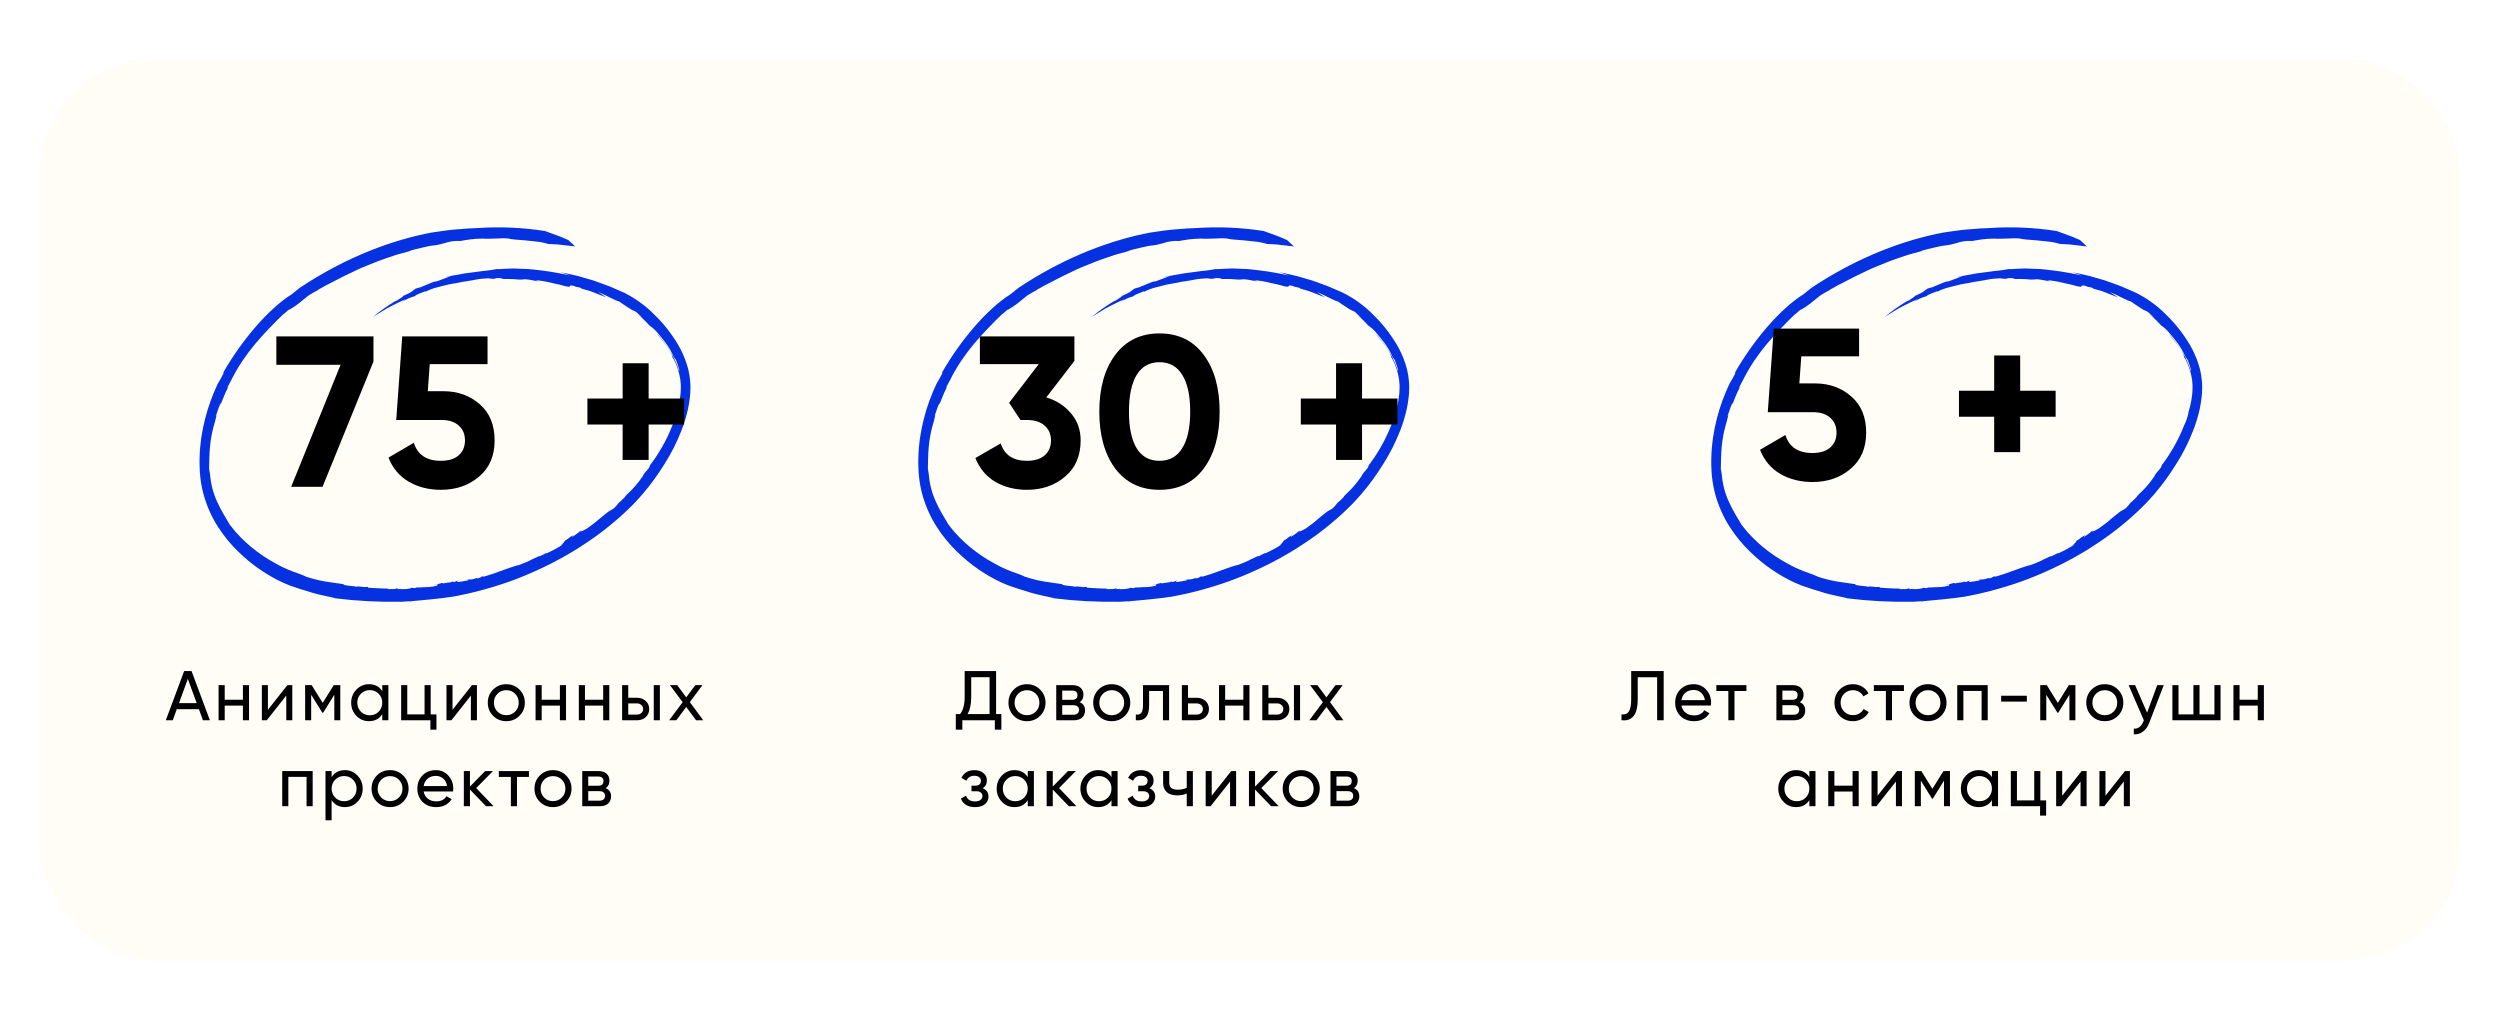 <?xml version="1.0" encoding="UTF-8"?> <svg xmlns="http://www.w3.org/2000/svg" width="640" height="261" viewBox="0 0 640 261" fill="none"> <g filter="url(#filter0_d)"> <rect x="10" y="15" width="620" height="231" rx="30" fill="#FFFDF6"></rect> </g> <path d="M53.734 184.388H51.952L50.926 181.562H45.256L44.23 184.388H42.448L47.146 171.788H49.036L53.734 184.388ZM48.082 173.786L45.832 179.996H50.35L48.082 173.786ZM62.187 179.132V175.388H63.752V184.388H62.187V180.626H57.525V184.388H55.959V175.388H57.525V179.132H62.187ZM68.584 181.706L73.57 175.388H74.83V184.388H73.282V178.07L68.296 184.388H67.036V175.388H68.584V181.706ZM85.44 175.388H87.114V184.388H85.584V177.854L82.722 182.462H82.524L79.662 177.854V184.388H78.114V175.388H79.788L82.614 179.942L85.44 175.388ZM97.857 176.936V175.388H99.423V184.388H97.857V182.84C97.089 184.028 95.955 184.622 94.455 184.622C93.183 184.622 92.109 184.166 91.233 183.254C90.345 182.33 89.901 181.208 89.901 179.888C89.901 178.58 90.345 177.464 91.233 176.54C92.121 175.616 93.195 175.154 94.455 175.154C95.955 175.154 97.089 175.748 97.857 176.936ZM94.653 183.11C95.565 183.11 96.327 182.804 96.939 182.192C97.551 181.556 97.857 180.788 97.857 179.888C97.857 178.976 97.551 178.214 96.939 177.602C96.327 176.978 95.565 176.666 94.653 176.666C93.753 176.666 92.997 176.978 92.385 177.602C91.773 178.214 91.467 178.976 91.467 179.888C91.467 180.788 91.773 181.556 92.385 182.192C92.997 182.804 93.753 183.11 94.653 183.11ZM110.255 175.388V182.894H111.731V186.8H110.183V184.388H102.695V175.388H104.261V182.894H108.689V175.388H110.255ZM115.848 181.706L120.834 175.388H122.094V184.388H120.546V178.07L115.56 184.388H114.3V175.388H115.848V181.706ZM132.974 183.254C132.062 184.166 130.94 184.622 129.608 184.622C128.276 184.622 127.154 184.166 126.242 183.254C125.33 182.342 124.874 181.22 124.874 179.888C124.874 178.556 125.33 177.434 126.242 176.522C127.154 175.61 128.276 175.154 129.608 175.154C130.94 175.154 132.062 175.61 132.974 176.522C133.898 177.446 134.36 178.568 134.36 179.888C134.36 181.208 133.898 182.33 132.974 183.254ZM129.608 183.092C130.508 183.092 131.264 182.786 131.876 182.174C132.488 181.562 132.794 180.8 132.794 179.888C132.794 178.976 132.488 178.214 131.876 177.602C131.264 176.99 130.508 176.684 129.608 176.684C128.72 176.684 127.97 176.99 127.358 177.602C126.746 178.214 126.44 178.976 126.44 179.888C126.44 180.8 126.746 181.562 127.358 182.174C127.97 182.786 128.72 183.092 129.608 183.092ZM143.334 179.132V175.388H144.9V184.388H143.334V180.626H138.672V184.388H137.106V175.388H138.672V179.132H143.334ZM154.412 179.132V175.388H155.978V184.388H154.412V180.626H149.75V184.388H148.184V175.388H149.75V179.132H154.412ZM160.828 178.628H163.06C163.96 178.628 164.704 178.898 165.292 179.438C165.892 179.966 166.192 180.656 166.192 181.508C166.192 182.36 165.892 183.056 165.292 183.596C164.692 184.124 163.948 184.388 163.06 184.388H159.262V175.388H160.828V178.628ZM167.362 184.388V175.388H168.928V184.388H167.362ZM160.828 182.93H163.06C163.516 182.93 163.894 182.798 164.194 182.534C164.494 182.27 164.644 181.928 164.644 181.508C164.644 181.088 164.488 180.746 164.176 180.482C163.876 180.206 163.504 180.068 163.06 180.068H160.828V182.93ZM176.594 179.744L180.032 184.388H178.196L175.676 180.986L173.138 184.388H171.302L174.758 179.762L171.5 175.388H173.354L175.676 178.52L177.998 175.388H179.834L176.594 179.744ZM72.25 197.388H80.044V206.388H78.478V198.882H73.816V206.388H72.25V197.388ZM88.296 197.154C89.556 197.154 90.63 197.616 91.518 198.54C92.406 199.464 92.85 200.58 92.85 201.888C92.85 203.208 92.406 204.33 91.518 205.254C90.642 206.166 89.568 206.622 88.296 206.622C86.808 206.622 85.674 206.028 84.894 204.84V209.988H83.328V197.388H84.894V198.936C85.674 197.748 86.808 197.154 88.296 197.154ZM88.098 205.11C88.998 205.11 89.754 204.804 90.366 204.192C90.978 203.556 91.284 202.788 91.284 201.888C91.284 200.976 90.978 200.214 90.366 199.602C89.754 198.978 88.998 198.666 88.098 198.666C87.186 198.666 86.424 198.978 85.812 199.602C85.2 200.214 84.894 200.976 84.894 201.888C84.894 202.788 85.2 203.556 85.812 204.192C86.424 204.804 87.186 205.11 88.098 205.11ZM103.214 205.254C102.302 206.166 101.18 206.622 99.848 206.622C98.516 206.622 97.394 206.166 96.482 205.254C95.57 204.342 95.114 203.22 95.114 201.888C95.114 200.556 95.57 199.434 96.482 198.522C97.394 197.61 98.516 197.154 99.848 197.154C101.18 197.154 102.302 197.61 103.214 198.522C104.138 199.446 104.6 200.568 104.6 201.888C104.6 203.208 104.138 204.33 103.214 205.254ZM99.848 205.092C100.748 205.092 101.504 204.786 102.116 204.174C102.728 203.562 103.034 202.8 103.034 201.888C103.034 200.976 102.728 200.214 102.116 199.602C101.504 198.99 100.748 198.684 99.848 198.684C98.96 198.684 98.21 198.99 97.598 199.602C96.986 200.214 96.68 200.976 96.68 201.888C96.68 202.8 96.986 203.562 97.598 204.174C98.21 204.786 98.96 205.092 99.848 205.092ZM115.986 202.608H108.444C108.6 203.4 108.966 204.024 109.542 204.48C110.118 204.924 110.838 205.146 111.702 205.146C112.89 205.146 113.754 204.708 114.294 203.832L115.626 204.588C114.738 205.944 113.418 206.622 111.666 206.622C110.25 206.622 109.086 206.178 108.174 205.29C107.286 204.378 106.842 203.244 106.842 201.888C106.842 200.52 107.28 199.392 108.156 198.504C109.032 197.604 110.166 197.154 111.558 197.154C112.878 197.154 113.952 197.622 114.78 198.558C115.62 199.47 116.04 200.586 116.04 201.906C116.04 202.134 116.022 202.368 115.986 202.608ZM111.558 198.63C110.73 198.63 110.034 198.864 109.47 199.332C108.918 199.8 108.576 200.436 108.444 201.24H114.456C114.324 200.412 113.994 199.77 113.466 199.314C112.938 198.858 112.302 198.63 111.558 198.63ZM121.909 201.744L126.355 206.388H124.411L120.307 202.122V206.388H118.741V197.388H120.307V201.366L124.195 197.388H126.211L121.909 201.744ZM127.703 197.388H135.407V198.9H132.347V206.388H130.781V198.9H127.703V197.388ZM144.924 205.254C144.012 206.166 142.89 206.622 141.558 206.622C140.226 206.622 139.104 206.166 138.192 205.254C137.28 204.342 136.824 203.22 136.824 201.888C136.824 200.556 137.28 199.434 138.192 198.522C139.104 197.61 140.226 197.154 141.558 197.154C142.89 197.154 144.012 197.61 144.924 198.522C145.848 199.446 146.31 200.568 146.31 201.888C146.31 203.208 145.848 204.33 144.924 205.254ZM141.558 205.092C142.458 205.092 143.214 204.786 143.826 204.174C144.438 203.562 144.744 202.8 144.744 201.888C144.744 200.976 144.438 200.214 143.826 199.602C143.214 198.99 142.458 198.684 141.558 198.684C140.67 198.684 139.92 198.99 139.308 199.602C138.696 200.214 138.39 200.976 138.39 201.888C138.39 202.8 138.696 203.562 139.308 204.174C139.92 204.786 140.67 205.092 141.558 205.092ZM155.05 201.762C155.974 202.146 156.436 202.842 156.436 203.85C156.436 204.618 156.184 205.236 155.68 205.704C155.176 206.16 154.468 206.388 153.556 206.388H149.056V197.388H153.196C154.084 197.388 154.774 197.61 155.266 198.054C155.77 198.498 156.022 199.092 156.022 199.836C156.022 200.7 155.698 201.342 155.05 201.762ZM153.124 198.792H150.586V201.15H153.124C154.036 201.15 154.492 200.748 154.492 199.944C154.492 199.176 154.036 198.792 153.124 198.792ZM150.586 204.966H153.466C153.922 204.966 154.27 204.858 154.51 204.642C154.762 204.426 154.888 204.12 154.888 203.724C154.888 203.352 154.762 203.064 154.51 202.86C154.27 202.644 153.922 202.536 153.466 202.536H150.586V204.966Z" fill="black"></path> <path d="M175.782 93.121C175.202 91.371 174.467 89.734 173.592 88.247C171.869 85.37 169.872 82.826 167.648 80.675C166.428 79.416 165.128 78.301 163.761 77.343C162.594 76.497 161.384 75.754 160.139 75.119L159.623 74.865L159.116 74.643L158.087 74.197L156.011 73.297C154.604 72.757 153.168 72.255 151.816 71.777L148.016 70.672C145.71 70.144 144.016 69.764 143.533 69.712C144.353 69.958 145.162 70.267 145.972 70.538C141.997 69.626 139.034 69.266 136.219 68.958C135.522 68.856 134.83 68.852 134.11 68.835L131.961 68.746L131.41 68.728L130.847 68.745L129.686 68.795C128.896 68.831 128.07 68.868 127.197 68.922L127.586 68.858C127.079 68.828 126.676 69.035 125.003 69.23C124.584 69.299 124.084 69.339 123.484 69.395C122.884 69.451 122.181 69.585 121.358 69.683L120.002 69.859C119.524 69.937 119.01 69.96 118.465 70.083L114.732 70.757L114.731 70.724C114.35 70.88 113.963 70.999 113.573 71.079C114.221 70.93 114.867 70.758 115.518 70.679C114.94 70.835 114.406 71.059 113.814 71.293C113.222 71.526 112.602 71.764 111.838 72.017C111.495 72.096 111.387 72.091 111.351 72.045C110.722 72.228 110.105 72.527 109.486 72.774L107.629 73.549C107.239 73.655 106.844 73.725 106.459 73.872C105.355 74.523 105.943 74.605 102.908 75.898C103.504 75.748 103.135 75.936 102.683 76.231C102.232 76.526 101.689 76.864 101.884 76.804C101.731 76.862 101.381 77.018 101.102 77.139C99.162 78.308 97.273 79.648 95.448 81.15L99.06 78.935C100.031 78.405 101.076 77.909 101.984 77.454C102.438 77.234 102.858 77.02 103.229 76.86L104.159 76.515C102.913 77.081 102.763 77.214 102.97 77.124C103.177 77.033 103.769 76.795 104.021 76.707L104.171 76.564C105.665 75.891 105.696 76.042 106.443 75.722C106.443 75.722 106.416 75.726 106.391 75.702L106.3 75.769C106.225 75.781 106.264 75.737 106.338 75.682C106.313 75.658 106.376 75.601 106.78 75.412L106.706 75.462C107.082 75.267 107.464 75.101 107.851 74.964L108.872 74.566L108.905 74.688C109.445 74.399 109.997 74.161 110.557 73.975C110.982 73.813 111.412 73.682 111.844 73.58L113.282 73.208L114.734 72.847C115.206 72.723 115.668 72.694 116.107 72.589C116.949 72.451 117.643 72.337 118.019 72.233C118.395 72.129 118.809 72.103 119.232 72.034C119.655 71.964 120.094 71.892 120.548 71.818C121.452 71.669 122.4 71.438 123.359 71.356C126.41 71.109 124.887 71.406 126.415 71.376C128.32 71.275 126.029 71.256 126.794 71.173C127.558 71.16 128.315 71.242 129.078 71.268C127.748 71.317 128.466 71.368 128.707 71.427C129.201 71.416 129.745 71.426 130.34 71.427L131.209 71.439L132.052 71.498C132.823 71.601 133.604 71.597 134.384 71.487L135.256 71.569C135.51 71.602 135.729 71.646 135.925 71.68L136.824 71.852C137.292 71.944 137.571 72.006 138.134 72.069C137.757 72.001 137.383 71.906 137.015 71.783C138.063 72.01 137.521 71.808 137.093 71.733C137.498 71.746 138.222 71.838 139.082 71.965C139.941 72.092 140.925 72.362 141.875 72.568L143.251 72.869L144.423 73.184C144.832 73.326 145.256 73.398 145.684 73.4L145.686 73.451C146.093 73.323 145.535 72.978 146.666 73.121L147.369 73.391L148.489 73.63C149.194 73.927 148.845 73.867 148.847 73.895C149.298 74.004 149.794 74.139 150.313 74.293C150.832 74.448 151.384 74.588 151.931 74.841L155.234 76.14C154.522 75.656 153.811 75.199 153.099 74.729C154.901 75.453 158.023 77.21 158.432 77.142C158.787 77.352 159.101 77.587 159.425 77.82C161.087 78.91 161.654 79.306 162.016 79.444C162.413 79.559 162.786 79.773 163.118 80.075C163.639 80.535 164.141 81.026 164.639 81.517C164.116 81.086 163.586 80.666 163.047 80.27C163.835 80.916 164.364 81.403 164.843 81.855C165.323 82.307 165.761 82.776 166.324 83.407C166.274 83.36 166.23 83.304 166.192 83.24L166.404 83.436C167.143 83.937 167.825 84.572 168.432 85.325C169.12 86.152 169.738 86.85 170.402 87.76C171.218 88.864 171.931 90.103 172.526 91.452C172.708 91.671 172.891 91.904 173.053 92.136C173.397 92.992 173.692 93.886 173.933 94.811L173.812 94.883C173.58 94.103 173.306 93.352 172.991 92.635C172.6 91.752 172.166 90.908 171.691 90.109C170.705 88.49 169.611 87.002 168.421 85.661L168.346 85.673C168.964 86.38 169.609 87.162 170.17 87.916C170.674 88.566 171.148 89.258 171.589 89.99C171.782 90.355 171.955 90.739 172.108 91.14C172.199 91.412 172.219 91.554 172.076 91.366C172.245 91.616 172.419 91.865 172.575 92.13C173.144 93.292 173.598 94.558 173.923 95.898C174.14 96.796 174.265 97.738 174.297 98.698C174.309 99.159 174.298 99.622 174.265 100.085C174.248 100.332 174.25 100.557 174.217 100.844C174.185 101.132 174.143 101.383 174.104 101.676C174.07 101.983 174.024 102.289 173.966 102.591C173.896 102.916 173.824 103.257 173.749 103.614C173.708 103.794 173.671 103.983 173.627 104.174L173.462 104.76C173.343 105.16 173.234 105.592 173.093 106.042C173.178 105.845 173.246 105.637 173.327 105.435C172.967 106.904 172.474 108.357 172.225 108.68C171.411 110.782 170.452 112.783 169.362 114.652C169.111 115.107 168.841 115.527 168.585 115.936C168.329 116.344 168.086 116.746 167.832 117.112C167.323 117.834 166.873 118.51 166.436 119.042L166.193 119.688C165.678 120.454 164.693 121.297 164.579 121.865L163.43 123.431C162.737 124.324 161.999 125.151 161.223 125.903L160.995 126.09L161.012 126.088C159.076 127.928 161.115 126.221 158.871 128.319C158.087 128.851 158.17 129.261 157.048 130.225C156.64 130.471 156.22 130.694 155.808 130.931C155.281 131.319 154.88 131.657 154.508 131.953C154.137 132.249 153.81 132.537 153.455 132.826C153.101 133.114 152.721 133.477 152.229 133.854C151.736 134.231 151.146 134.68 150.377 135.23C148.844 136.144 148.052 136.387 148.978 135.53C147.694 136.68 148.418 136.124 146.633 137.367C146.32 137.418 146.509 137.293 146.889 136.953C145.226 137.823 145.92 137.686 144.675 138.379C144.378 138.853 144.025 139.256 143.632 139.57L144.132 139.356L143.121 139.992C142.783 140.198 142.425 140.393 142.063 140.588C141.317 141.009 140.559 141.378 139.791 141.694L139.831 141.566L138.175 142.42L138.043 142.343L135.668 143.447L136.009 143.335C135.457 143.623 133.601 144.398 132.526 144.767L132.554 144.678C129.505 145.582 127.056 146.727 123.476 147.742L123.931 147.465C122.696 147.635 123.62 147.789 122.158 148.095L122.068 147.926C120.813 148.513 120.408 148.265 119.521 148.387L119.952 148.537L118.281 148.863C116.443 149.165 117.139 148.773 117.398 148.59L116.16 149.028L115.904 148.858C115.005 149.288 114.989 148.976 113.397 149.378C113.259 149.316 113.663 149.203 113.118 149.255C112.243 149.506 111.362 149.698 110.486 149.922L112.077 149.581L111.89 149.926C110.232 150.386 109.636 150.193 108.45 150.388L109.266 150.211C108.22 150.379 107.172 150.431 106.131 150.364C106.478 150.401 106.986 150.459 106.201 150.55C105.625 150.602 105.889 150.456 105.346 150.456C105.213 150.675 103.818 150.899 102.559 150.815C102.557 150.787 102.605 150.755 102.687 150.732C102.342 150.802 101.995 150.824 101.651 150.799L101.987 150.551L100.905 150.809C100.189 150.743 99.134 150.912 99.238 150.749L99.647 150.682C98.74 150.671 97.836 150.66 96.934 150.606C96.033 150.552 95.129 150.531 94.229 150.439L94.169 150.242C93.614 150.319 93.058 150.308 92.513 150.208C91.871 150.14 91.317 150.057 91.387 150.234C90.889 150.085 89.886 150.01 89.09 149.92C88.294 149.83 87.696 149.679 88.037 149.562C84.501 148.987 82.547 149.002 78.39 147.641C78.037 147.468 77.515 147.235 76.893 147.003C76.271 146.772 75.531 146.536 74.813 146.25C73.355 145.694 71.928 145.02 70.538 144.231C68.391 143.08 66.326 141.691 64.361 140.077C63.437 139.322 62.547 138.495 61.634 137.578C60.657 136.597 59.731 135.526 58.863 134.373C58.37 133.514 57.793 132.622 57.232 131.624C56.627 130.598 56.071 129.519 55.567 128.393C54.575 126.261 53.956 123.826 53.752 121.262C53.68 120.86 53.597 120.46 53.532 120.048C53.573 118.472 53.563 116.505 53.757 114.373C53.962 112.157 54.398 109.972 55.052 107.887C55.154 107.354 55.262 106.96 55.347 106.66C55.431 106.359 55.478 106.168 55.511 106.045C55.45 106.234 55.337 106.511 55.235 106.561C55.611 105.371 56.445 102.988 56.529 103.252L56.431 103.554C56.433 103.62 56.539 103.429 56.674 103.096C56.809 102.764 56.986 102.27 57.203 101.75C57.578 100.765 58.02 99.827 58.524 98.949C58.362 99.126 58.211 99.311 58.056 99.496C58.39 98.802 58.764 98.139 59.122 97.441C59.029 97.63 58.951 97.822 58.862 98.015C59.824 95.995 60.913 94.087 62.114 92.312C63.117 90.826 64.179 89.415 65.292 88.083C66.37 86.798 67.471 85.583 68.68 84.304C69.889 83.025 71.206 81.676 72.76 80.213C72.382 80.684 72.684 80.385 73.097 79.994C73.51 79.602 74.061 79.14 74.152 79.233C74.591 78.987 74.985 78.734 75.382 78.467C75.779 78.2 76.165 77.92 76.531 77.635C77.263 77.045 77.945 76.463 78.639 75.94C78.639 75.94 78.638 75.903 78.721 75.828C78.926 75.691 79.131 75.549 79.341 75.426L79.972 75.054L81.232 74.316C79.823 75.539 82.963 72.961 81.664 74.067L82.925 73.357L83.57 72.988L84.248 72.651L86.994 71.232C87.924 70.713 88.9 70.304 89.879 69.819L91.361 69.106C91.857 68.879 92.355 68.628 92.866 68.436C94.908 67.631 96.946 66.723 99.028 66.057L100.577 65.53L101.348 65.267L102.12 65.046L105.175 64.211L104.812 64.219C105.837 63.915 106.978 63.652 108.061 63.399C109.144 63.146 110.171 62.902 110.954 62.84C112.52 62.719 114.349 62.033 114.956 61.915C116.447 61.581 117.828 61.664 117.664 61.728C118.517 61.589 119.353 61.409 120.273 61.3C121.247 61.178 122.315 61.078 123.585 61.076C124.064 61.13 124.548 61.143 125.032 61.115C125.724 61.11 126.564 61.08 127.379 61.05C128.194 61.019 128.991 60.964 129.581 61.012C130.171 61.061 130.557 61.101 130.571 61.188L130.602 61.183C132.207 61.418 133.785 61.431 135.378 61.635C136.177 61.715 136.983 61.794 137.811 61.893C138.224 61.933 138.633 62.026 139.049 62.117C139.464 62.209 139.884 62.309 140.307 62.418C140.245 62.433 140.183 62.443 140.121 62.449L141.903 62.532L142.798 62.578L143.684 62.681L147.251 63.092L145.48 61.447L144 60.816C143.504 60.606 143.01 60.391 142.505 60.23L139.501 59.139C133.893 58.257 128.213 57.999 122.516 58.366L120.79 58.453L119.939 58.475L119.088 58.549L115.671 58.823C114.537 58.929 113.4 59.13 112.265 59.279L110.545 59.528C109.978 59.621 109.409 59.748 108.829 59.862C97.786 62.232 86.968 66.889 76.755 73.67L74.65 75.364C73.846 75.853 73.061 76.402 72.297 77.01C71.509 77.609 70.718 78.298 69.935 79.019C68.323 80.499 66.773 82.108 65.294 83.835C62.324 87.285 59.607 91.128 57.188 95.301L57.221 95.592C56.758 96.516 56.26 97.408 55.731 98.266C55.07 99.675 54.465 101.128 53.918 102.619C53.37 104.126 52.894 105.675 52.493 107.255C52.086 108.848 51.761 110.472 51.521 112.113C51.424 112.938 51.306 113.76 51.24 114.584C51.175 115.408 51.102 116.242 51.102 117.069L51.078 118.294C51.074 118.708 51.112 119.116 51.105 119.53C51.099 119.945 51.14 120.347 51.157 120.767L51.262 122.018C51.44 123.668 51.747 125.276 52.176 126.816C53.047 129.807 54.286 132.547 55.841 134.926C56.586 136.094 57.386 137.194 58.235 138.221C59.074 139.245 59.946 140.199 60.85 141.081C61.754 141.963 62.674 142.794 63.608 143.574C64.548 144.359 65.501 145.08 66.467 145.736C68.382 147.063 70.371 148.201 72.419 149.143C72.927 149.372 73.438 149.589 73.951 149.793L74.725 150.08L75.486 150.331C76.496 150.663 77.494 151.016 78.498 151.288C78.878 151.428 79.459 151.6 80.136 151.808C80.812 152.017 81.59 152.171 82.356 152.355C83.121 152.54 83.882 152.688 84.524 152.831C85.167 152.975 85.695 153.109 85.996 153.186C91.423 153.856 96.891 154.141 102.376 154.04L102.173 154.073C103.019 154.033 103.862 154.002 104.71 153.924C104.814 153.935 104.829 153.961 104.747 153.984C105.461 153.867 106.28 153.826 107.158 153.734C108.036 153.641 108.981 153.561 109.939 153.474L112.843 153.162L115.616 152.782L115.414 152.839C120.442 151.957 125.444 150.637 130.388 148.886C131.604 148.419 132.825 148.016 134.028 147.49L135.833 146.723L137.626 145.922L138.522 145.516L139.411 145.084L141.184 144.214L142.944 143.277L143.824 142.813L144.695 142.313C147.025 141.014 149.308 139.526 151.571 137.97C153.834 136.414 156.037 134.648 158.207 132.779L159.83 131.309C160.371 130.835 160.884 130.29 161.413 129.785L162.204 129.012L162.983 128.189C163.506 127.633 164.005 127.081 164.506 126.487C166.521 124.14 168.393 121.571 170.1 118.807C171.817 116.131 173.298 113.196 174.508 110.067C175.157 108.388 175.689 106.637 176.098 104.84C176.306 103.898 176.465 102.943 176.576 101.979L176.66 101.242L176.699 100.874L176.715 100.5C176.728 99.995 176.745 99.494 176.762 98.989C176.727 96.939 176.394 94.945 175.782 93.121Z" fill="#0531E0"></path> <path d="M70.746 86.123H95.606V92.558L82.571 124.623H74.541L87.191 93.383H70.746V86.123ZM113.479 100.148C117.182 100.148 120.299 101.267 122.829 103.503C125.359 105.703 126.624 108.783 126.624 112.743C126.624 116.703 125.286 119.802 122.609 122.038C119.969 124.275 116.724 125.393 112.874 125.393C109.757 125.393 107.007 124.697 104.624 123.303C102.241 121.91 100.517 119.857 99.454 117.143L105.944 113.348C106.897 116.428 109.207 117.968 112.874 117.968C114.817 117.968 116.321 117.51 117.384 116.593C118.484 115.64 119.034 114.357 119.034 112.743C119.034 111.167 118.502 109.902 117.439 108.948C116.376 107.995 114.927 107.518 113.094 107.518H101.434L102.974 86.123H124.809V93.218H110.014L109.519 100.148H113.479ZM175.126 102.018V108.673H166.051V117.748H159.396V108.673H150.376V102.018H159.396V92.998H166.051V102.018H175.126Z" fill="black"></path> <path d="M255.001 171.79V182.806H256.351V186.802H254.677V184.39H246.361V186.802H244.687V182.806H245.785C246.565 181.822 246.955 180.346 246.955 178.378V171.79H255.001ZM247.675 182.806H253.327V173.356H248.629V178.414C248.629 180.31 248.311 181.774 247.675 182.806ZM266.265 183.256C265.353 184.168 264.231 184.624 262.899 184.624C261.567 184.624 260.445 184.168 259.533 183.256C258.621 182.344 258.165 181.222 258.165 179.89C258.165 178.558 258.621 177.436 259.533 176.524C260.445 175.612 261.567 175.156 262.899 175.156C264.231 175.156 265.353 175.612 266.265 176.524C267.189 177.448 267.651 178.57 267.651 179.89C267.651 181.21 267.189 182.332 266.265 183.256ZM262.899 183.094C263.799 183.094 264.555 182.788 265.167 182.176C265.779 181.564 266.085 180.802 266.085 179.89C266.085 178.978 265.779 178.216 265.167 177.604C264.555 176.992 263.799 176.686 262.899 176.686C262.011 176.686 261.261 176.992 260.649 177.604C260.037 178.216 259.731 178.978 259.731 179.89C259.731 180.802 260.037 181.564 260.649 182.176C261.261 182.788 262.011 183.094 262.899 183.094ZM276.391 179.764C277.315 180.148 277.777 180.844 277.777 181.852C277.777 182.62 277.525 183.238 277.021 183.706C276.517 184.162 275.809 184.39 274.897 184.39H270.397V175.39H274.537C275.425 175.39 276.115 175.612 276.607 176.056C277.111 176.5 277.363 177.094 277.363 177.838C277.363 178.702 277.039 179.344 276.391 179.764ZM274.465 176.794H271.927V179.152H274.465C275.377 179.152 275.833 178.75 275.833 177.946C275.833 177.178 275.377 176.794 274.465 176.794ZM271.927 182.968H274.807C275.263 182.968 275.611 182.86 275.851 182.644C276.103 182.428 276.229 182.122 276.229 181.726C276.229 181.354 276.103 181.066 275.851 180.862C275.611 180.646 275.263 180.538 274.807 180.538H271.927V182.968ZM287.963 183.256C287.051 184.168 285.929 184.624 284.597 184.624C283.265 184.624 282.143 184.168 281.231 183.256C280.319 182.344 279.863 181.222 279.863 179.89C279.863 178.558 280.319 177.436 281.231 176.524C282.143 175.612 283.265 175.156 284.597 175.156C285.929 175.156 287.051 175.612 287.963 176.524C288.887 177.448 289.349 178.57 289.349 179.89C289.349 181.21 288.887 182.332 287.963 183.256ZM284.597 183.094C285.497 183.094 286.253 182.788 286.865 182.176C287.477 181.564 287.783 180.802 287.783 179.89C287.783 178.978 287.477 178.216 286.865 177.604C286.253 176.992 285.497 176.686 284.597 176.686C283.709 176.686 282.959 176.992 282.347 177.604C281.735 178.216 281.429 178.978 281.429 179.89C281.429 180.802 281.735 181.564 282.347 182.176C282.959 182.788 283.709 183.094 284.597 183.094ZM292.607 175.39H299.285V184.39H297.719V176.902H294.173V180.574C294.173 182.014 293.885 183.04 293.309 183.652C292.733 184.252 291.887 184.498 290.771 184.39V182.914C291.395 182.998 291.857 182.86 292.157 182.5C292.457 182.128 292.607 181.474 292.607 180.538V175.39ZM304.124 178.63H306.356C307.256 178.63 308 178.9 308.588 179.44C309.188 179.968 309.488 180.658 309.488 181.51C309.488 182.362 309.188 183.058 308.588 183.598C307.988 184.126 307.244 184.39 306.356 184.39H302.558V175.39H304.124V178.63ZM304.124 182.932H306.356C306.812 182.932 307.19 182.8 307.49 182.536C307.79 182.272 307.94 181.93 307.94 181.51C307.94 181.09 307.784 180.748 307.472 180.484C307.172 180.208 306.8 180.07 306.356 180.07H304.124V182.932ZM318.299 179.134V175.39H319.865V184.39H318.299V180.628H313.637V184.39H312.071V175.39H313.637V179.134H318.299ZM324.715 178.63H326.947C327.847 178.63 328.591 178.9 329.179 179.44C329.779 179.968 330.079 180.658 330.079 181.51C330.079 182.362 329.779 183.058 329.179 183.598C328.579 184.126 327.835 184.39 326.947 184.39H323.149V175.39H324.715V178.63ZM331.249 184.39V175.39H332.815V184.39H331.249ZM324.715 182.932H326.947C327.403 182.932 327.781 182.8 328.081 182.536C328.381 182.272 328.531 181.93 328.531 181.51C328.531 181.09 328.375 180.748 328.063 180.484C327.763 180.208 327.391 180.07 326.947 180.07H324.715V182.932ZM340.482 179.746L343.92 184.39H342.084L339.564 180.988L337.026 184.39H335.19L338.646 179.764L335.388 175.39H337.242L339.564 178.522L341.886 175.39H343.722L340.482 179.746ZM251.563 201.782C252.559 202.202 253.057 202.916 253.057 203.924C253.057 204.704 252.751 205.352 252.139 205.868C251.527 206.372 250.681 206.624 249.601 206.624C247.801 206.624 246.595 205.904 245.983 204.464L247.297 203.69C247.633 204.674 248.407 205.166 249.619 205.166C250.207 205.166 250.669 205.04 251.005 204.788C251.341 204.536 251.509 204.2 251.509 203.78C251.509 203.42 251.371 203.126 251.095 202.898C250.831 202.67 250.471 202.556 250.015 202.556H248.701V201.134H249.673C250.129 201.134 250.483 201.026 250.735 200.81C250.987 200.582 251.113 200.276 251.113 199.892C251.113 199.496 250.963 199.184 250.663 198.956C250.363 198.716 249.961 198.596 249.457 198.596C248.449 198.596 247.765 199.022 247.405 199.874L246.127 199.136C246.763 197.816 247.873 197.156 249.457 197.156C250.417 197.156 251.185 197.408 251.761 197.912C252.349 198.404 252.643 199.022 252.643 199.766C252.643 200.678 252.283 201.35 251.563 201.782ZM263.106 198.938V197.39H264.672V206.39H263.106V204.842C262.338 206.03 261.204 206.624 259.704 206.624C258.432 206.624 257.358 206.168 256.482 205.256C255.594 204.332 255.15 203.21 255.15 201.89C255.15 200.582 255.594 199.466 256.482 198.542C257.37 197.618 258.444 197.156 259.704 197.156C261.204 197.156 262.338 197.75 263.106 198.938ZM259.902 205.112C260.814 205.112 261.576 204.806 262.188 204.194C262.8 203.558 263.106 202.79 263.106 201.89C263.106 200.978 262.8 200.216 262.188 199.604C261.576 198.98 260.814 198.668 259.902 198.668C259.002 198.668 258.246 198.98 257.634 199.604C257.022 200.216 256.716 200.978 256.716 201.89C256.716 202.79 257.022 203.558 257.634 204.194C258.246 204.806 259.002 205.112 259.902 205.112ZM271.113 201.746L275.559 206.39H273.615L269.511 202.124V206.39H267.945V197.39H269.511V201.368L273.399 197.39H275.415L271.113 201.746ZM284.541 198.938V197.39H286.107V206.39H284.541V204.842C283.773 206.03 282.639 206.624 281.139 206.624C279.867 206.624 278.793 206.168 277.917 205.256C277.029 204.332 276.585 203.21 276.585 201.89C276.585 200.582 277.029 199.466 277.917 198.542C278.805 197.618 279.879 197.156 281.139 197.156C282.639 197.156 283.773 197.75 284.541 198.938ZM281.337 205.112C282.249 205.112 283.011 204.806 283.623 204.194C284.235 203.558 284.541 202.79 284.541 201.89C284.541 200.978 284.235 200.216 283.623 199.604C283.011 198.98 282.249 198.668 281.337 198.668C280.437 198.668 279.681 198.98 279.069 199.604C278.457 200.216 278.151 200.978 278.151 201.89C278.151 202.79 278.457 203.558 279.069 204.194C279.681 204.806 280.437 205.112 281.337 205.112ZM294.24 201.782C295.236 202.202 295.734 202.916 295.734 203.924C295.734 204.704 295.428 205.352 294.816 205.868C294.204 206.372 293.358 206.624 292.278 206.624C290.478 206.624 289.272 205.904 288.66 204.464L289.974 203.69C290.31 204.674 291.084 205.166 292.296 205.166C292.884 205.166 293.346 205.04 293.682 204.788C294.018 204.536 294.186 204.2 294.186 203.78C294.186 203.42 294.048 203.126 293.772 202.898C293.508 202.67 293.148 202.556 292.692 202.556H291.378V201.134H292.35C292.806 201.134 293.16 201.026 293.412 200.81C293.664 200.582 293.79 200.276 293.79 199.892C293.79 199.496 293.64 199.184 293.34 198.956C293.04 198.716 292.638 198.596 292.134 198.596C291.126 198.596 290.442 199.022 290.082 199.874L288.804 199.136C289.44 197.816 290.55 197.156 292.134 197.156C293.094 197.156 293.862 197.408 294.438 197.912C295.026 198.404 295.32 199.022 295.32 199.766C295.32 200.678 294.96 201.35 294.24 201.782ZM303.807 201.692V197.39H305.373V206.39H303.807V203.15C303.075 203.462 302.265 203.618 301.377 203.618C300.213 203.618 299.319 203.342 298.695 202.79C298.071 202.238 297.759 201.434 297.759 200.378V197.39H299.325V200.288C299.325 200.948 299.499 201.428 299.847 201.728C300.207 202.016 300.753 202.16 301.485 202.16C302.313 202.16 303.087 202.004 303.807 201.692ZM310.2 203.708L315.186 197.39H316.446V206.39H314.898V200.072L309.912 206.39H308.652V197.39H310.2V203.708ZM322.898 201.746L327.344 206.39H325.4L321.296 202.124V206.39H319.73V197.39H321.296V201.368L325.184 197.39H327.2L322.898 201.746ZM336.47 205.256C335.558 206.168 334.436 206.624 333.104 206.624C331.772 206.624 330.65 206.168 329.738 205.256C328.826 204.344 328.37 203.222 328.37 201.89C328.37 200.558 328.826 199.436 329.738 198.524C330.65 197.612 331.772 197.156 333.104 197.156C334.436 197.156 335.558 197.612 336.47 198.524C337.394 199.448 337.856 200.57 337.856 201.89C337.856 203.21 337.394 204.332 336.47 205.256ZM333.104 205.094C334.004 205.094 334.76 204.788 335.372 204.176C335.984 203.564 336.29 202.802 336.29 201.89C336.29 200.978 335.984 200.216 335.372 199.604C334.76 198.992 334.004 198.686 333.104 198.686C332.216 198.686 331.466 198.992 330.854 199.604C330.242 200.216 329.936 200.978 329.936 201.89C329.936 202.802 330.242 203.564 330.854 204.176C331.466 204.788 332.216 205.094 333.104 205.094ZM346.596 201.764C347.52 202.148 347.982 202.844 347.982 203.852C347.982 204.62 347.73 205.238 347.226 205.706C346.722 206.162 346.014 206.39 345.102 206.39H340.602V197.39H344.742C345.63 197.39 346.32 197.612 346.812 198.056C347.316 198.5 347.568 199.094 347.568 199.838C347.568 200.702 347.244 201.344 346.596 201.764ZM344.67 198.794H342.132V201.152H344.67C345.582 201.152 346.038 200.75 346.038 199.946C346.038 199.178 345.582 198.794 344.67 198.794ZM342.132 204.968H345.012C345.468 204.968 345.816 204.86 346.056 204.644C346.308 204.428 346.434 204.122 346.434 203.726C346.434 203.354 346.308 203.066 346.056 202.862C345.816 202.646 345.468 202.538 345.012 202.538H342.132V204.968Z" fill="black"></path> <path d="M359.782 93.121C359.202 91.371 358.467 89.734 357.592 88.247C355.869 85.37 353.872 82.826 351.648 80.675C350.428 79.416 349.128 78.301 347.761 77.343C346.594 76.497 345.384 75.754 344.139 75.119L343.623 74.865L343.116 74.643L342.087 74.197L340.011 73.297C338.604 72.757 337.168 72.255 335.816 71.777L332.016 70.672C329.71 70.144 328.016 69.764 327.533 69.712C328.353 69.958 329.162 70.267 329.972 70.538C325.997 69.626 323.034 69.266 320.219 68.958C319.522 68.856 318.83 68.852 318.11 68.835L315.961 68.746L315.41 68.728L314.847 68.745L313.687 68.795C312.896 68.831 312.07 68.868 311.197 68.922L311.586 68.858C311.079 68.828 310.676 69.035 309.003 69.23C308.584 69.299 308.084 69.339 307.484 69.395C306.884 69.451 306.181 69.585 305.358 69.683L304.002 69.859C303.524 69.937 303.01 69.96 302.465 70.083L298.732 70.757L298.731 70.724C298.35 70.88 297.963 70.999 297.573 71.079C298.221 70.93 298.867 70.758 299.518 70.679C298.94 70.835 298.406 71.059 297.814 71.293C297.222 71.526 296.602 71.764 295.838 72.017C295.495 72.096 295.387 72.091 295.351 72.045C294.722 72.228 294.105 72.527 293.486 72.774L291.629 73.549C291.239 73.655 290.844 73.725 290.459 73.872C289.355 74.523 289.943 74.605 286.908 75.898C287.504 75.748 287.135 75.936 286.683 76.231C286.232 76.526 285.689 76.864 285.884 76.804C285.731 76.862 285.381 77.018 285.102 77.139C283.162 78.308 281.273 79.648 279.448 81.15L283.06 78.935C284.031 78.405 285.076 77.909 285.984 77.454C286.438 77.234 286.858 77.02 287.229 76.86L288.159 76.515C286.913 77.081 286.763 77.214 286.97 77.124C287.177 77.033 287.769 76.795 288.021 76.707L288.171 76.564C289.665 75.891 289.696 76.042 290.444 75.722C290.444 75.722 290.416 75.726 290.391 75.702L290.3 75.769C290.225 75.781 290.264 75.737 290.338 75.682C290.313 75.658 290.376 75.601 290.78 75.412L290.706 75.462C291.082 75.267 291.464 75.101 291.851 74.964L292.872 74.566L292.905 74.688C293.445 74.399 293.997 74.161 294.557 73.975C294.982 73.813 295.412 73.682 295.844 73.58L297.282 73.208L298.734 72.847C299.206 72.723 299.668 72.694 300.107 72.589C300.949 72.451 301.643 72.337 302.019 72.233C302.395 72.129 302.809 72.103 303.232 72.034C303.655 71.964 304.094 71.892 304.548 71.818C305.452 71.669 306.4 71.438 307.359 71.356C310.41 71.109 308.887 71.406 310.415 71.376C312.32 71.275 310.029 71.256 310.794 71.173C311.558 71.16 312.315 71.242 313.078 71.268C311.748 71.317 312.466 71.368 312.707 71.427C313.201 71.416 313.745 71.426 314.34 71.427L315.209 71.439L316.052 71.498C316.823 71.601 317.604 71.597 318.384 71.487L319.256 71.569C319.51 71.602 319.729 71.646 319.925 71.68L320.824 71.852C321.292 71.944 321.571 72.006 322.134 72.069C321.757 72.001 321.383 71.906 321.015 71.783C322.063 72.01 321.521 71.808 321.093 71.733C321.498 71.746 322.222 71.838 323.082 71.965C323.941 72.092 324.925 72.362 325.875 72.568L327.251 72.869L328.423 73.184C328.832 73.326 329.256 73.398 329.684 73.4L329.686 73.451C330.093 73.323 329.535 72.978 330.666 73.121L331.369 73.391L332.49 73.63C333.194 73.927 332.845 73.867 332.847 73.895C333.298 74.004 333.794 74.139 334.313 74.293C334.832 74.448 335.384 74.588 335.931 74.841L339.234 76.14C338.522 75.656 337.811 75.199 337.099 74.729C338.901 75.453 342.023 77.21 342.432 77.142C342.787 77.352 343.101 77.587 343.426 77.82C345.087 78.91 345.654 79.306 346.016 79.444C346.413 79.559 346.786 79.773 347.118 80.075C347.639 80.535 348.141 81.026 348.639 81.517C348.116 81.086 347.586 80.666 347.047 80.27C347.835 80.916 348.364 81.403 348.843 81.855C349.323 82.307 349.761 82.776 350.324 83.407C350.274 83.36 350.23 83.304 350.192 83.24L350.404 83.436C351.143 83.937 351.825 84.572 352.432 85.325C353.12 86.152 353.738 86.85 354.402 87.76C355.218 88.864 355.931 90.103 356.526 91.452C356.708 91.671 356.891 91.904 357.053 92.136C357.397 92.992 357.692 93.886 357.933 94.811L357.812 94.883C357.58 94.103 357.306 93.352 356.991 92.635C356.6 91.752 356.166 90.908 355.691 90.109C354.705 88.49 353.611 87.002 352.422 85.661L352.346 85.673C352.964 86.38 353.609 87.162 354.17 87.916C354.674 88.566 355.148 89.258 355.589 89.99C355.782 90.355 355.955 90.739 356.108 91.14C356.199 91.412 356.219 91.554 356.076 91.366C356.246 91.616 356.419 91.865 356.575 92.13C357.144 93.292 357.598 94.558 357.923 95.898C358.14 96.796 358.265 97.738 358.297 98.698C358.309 99.159 358.298 99.622 358.265 100.085C358.248 100.332 358.25 100.557 358.218 100.844C358.185 101.132 358.143 101.383 358.104 101.676C358.07 101.983 358.024 102.289 357.966 102.591C357.896 102.916 357.824 103.257 357.749 103.614C357.708 103.794 357.671 103.983 357.627 104.174L357.462 104.76C357.343 105.16 357.234 105.592 357.093 106.042C357.178 105.845 357.246 105.637 357.327 105.435C356.967 106.904 356.474 108.357 356.225 108.68C355.411 110.782 354.452 112.783 353.362 114.652C353.111 115.107 352.841 115.527 352.585 115.936C352.329 116.344 352.086 116.746 351.832 117.112C351.323 117.834 350.873 118.51 350.436 119.042L350.193 119.688C349.678 120.454 348.693 121.297 348.579 121.865L347.43 123.431C346.737 124.324 345.999 125.151 345.223 125.903L344.995 126.09L345.012 126.088C343.076 127.928 345.115 126.221 342.871 128.319C342.087 128.851 342.17 129.261 341.048 130.225C340.64 130.471 340.22 130.694 339.808 130.931C339.281 131.319 338.88 131.657 338.508 131.953C338.137 132.249 337.81 132.537 337.455 132.826C337.101 133.114 336.721 133.477 336.229 133.854C335.736 134.231 335.146 134.68 334.377 135.23C332.844 136.144 332.052 136.387 332.978 135.53C331.694 136.68 332.418 136.124 330.633 137.367C330.32 137.418 330.509 137.293 330.889 136.953C329.226 137.823 329.92 137.686 328.675 138.379C328.378 138.853 328.025 139.256 327.632 139.57L328.132 139.356L327.121 139.992C326.783 140.198 326.425 140.393 326.063 140.588C325.317 141.009 324.559 141.378 323.791 141.694L323.831 141.566L322.175 142.42L322.043 142.343L319.668 143.447L320.009 143.335C319.457 143.623 317.601 144.398 316.526 144.767L316.554 144.678C313.506 145.582 311.056 146.727 307.476 147.742L307.931 147.465C306.696 147.635 307.62 147.789 306.159 148.095L306.068 147.926C304.813 148.513 304.408 148.265 303.521 148.387L303.952 148.537L302.281 148.863C300.443 149.165 301.139 148.773 301.398 148.59L300.16 149.028L299.904 148.858C299.005 149.288 298.989 148.976 297.397 149.378C297.259 149.316 297.663 149.203 297.118 149.255C296.243 149.506 295.362 149.698 294.486 149.922L296.077 149.581L295.891 149.926C294.232 150.386 293.636 150.193 292.45 150.388L293.266 150.211C292.22 150.379 291.172 150.431 290.131 150.364C290.479 150.401 290.986 150.459 290.201 150.55C289.625 150.602 289.889 150.456 289.346 150.456C289.213 150.675 287.818 150.899 286.559 150.815C286.557 150.787 286.605 150.755 286.687 150.732C286.342 150.802 285.995 150.824 285.651 150.799L285.987 150.551L284.905 150.809C284.189 150.743 283.134 150.912 283.238 150.749L283.647 150.682C282.74 150.671 281.836 150.66 280.934 150.606C280.033 150.552 279.129 150.531 278.229 150.439L278.169 150.242C277.614 150.319 277.058 150.308 276.513 150.208C275.871 150.14 275.317 150.057 275.387 150.234C274.889 150.085 273.886 150.01 273.09 149.92C272.294 149.83 271.696 149.679 272.037 149.562C268.501 148.987 266.547 149.002 262.39 147.641C262.037 147.468 261.515 147.235 260.893 147.003C260.271 146.772 259.531 146.536 258.813 146.25C257.355 145.694 255.928 145.02 254.538 144.231C252.391 143.08 250.326 141.691 248.361 140.077C247.437 139.322 246.547 138.495 245.634 137.578C244.657 136.597 243.731 135.526 242.863 134.373C242.37 133.514 241.793 132.622 241.232 131.624C240.627 130.598 240.071 129.519 239.567 128.393C238.575 126.261 237.956 123.826 237.752 121.262C237.68 120.86 237.597 120.46 237.532 120.048C237.573 118.472 237.563 116.505 237.757 114.373C237.961 112.157 238.398 109.972 239.052 107.887C239.154 107.354 239.262 106.96 239.347 106.66C239.431 106.359 239.478 106.168 239.511 106.045C239.45 106.234 239.337 106.511 239.235 106.561C239.611 105.371 240.445 102.988 240.529 103.252L240.431 103.554C240.433 103.62 240.54 103.429 240.674 103.096C240.809 102.764 240.986 102.27 241.203 101.75C241.578 100.765 242.02 99.827 242.524 98.949C242.362 99.126 242.211 99.311 242.056 99.496C242.39 98.802 242.764 98.139 243.122 97.441C243.029 97.63 242.951 97.822 242.862 98.015C243.824 95.995 244.912 94.087 246.114 92.312C247.117 90.826 248.179 89.415 249.292 88.083C250.37 86.798 251.471 85.583 252.68 84.304C253.889 83.025 255.206 81.676 256.76 80.213C256.382 80.684 256.685 80.385 257.097 79.994C257.51 79.602 258.061 79.14 258.152 79.233C258.591 78.987 258.985 78.734 259.382 78.467C259.779 78.2 260.165 77.92 260.531 77.635C261.263 77.045 261.945 76.463 262.639 75.94C262.639 75.94 262.638 75.903 262.721 75.828C262.926 75.691 263.131 75.549 263.341 75.426L263.972 75.054L265.232 74.316C263.823 75.539 266.963 72.961 265.664 74.067L266.925 73.357L267.57 72.988L268.248 72.651L270.994 71.232C271.924 70.713 272.9 70.304 273.879 69.819L275.361 69.106C275.857 68.879 276.355 68.628 276.866 68.436C278.908 67.631 280.946 66.723 283.028 66.057L284.577 65.53L285.348 65.267L286.12 65.046L289.175 64.211L288.812 64.219C289.837 63.915 290.978 63.652 292.061 63.399C293.144 63.146 294.171 62.902 294.954 62.84C296.52 62.719 298.349 62.033 298.956 61.915C300.447 61.581 301.828 61.664 301.664 61.728C302.517 61.589 303.353 61.409 304.273 61.3C305.247 61.178 306.315 61.078 307.585 61.076C308.064 61.13 308.548 61.143 309.032 61.115C309.724 61.11 310.564 61.08 311.379 61.05C312.194 61.019 312.991 60.964 313.581 61.012C314.171 61.061 314.557 61.101 314.571 61.188L314.602 61.183C316.207 61.418 317.785 61.431 319.378 61.635C320.177 61.715 320.983 61.794 321.811 61.893C322.224 61.933 322.633 62.026 323.049 62.117C323.464 62.209 323.884 62.309 324.307 62.418C324.245 62.433 324.183 62.443 324.121 62.449L325.903 62.532L326.798 62.578L327.684 62.681L331.251 63.092L329.48 61.447L328 60.816C327.504 60.606 327.01 60.391 326.505 60.23L323.502 59.139C317.893 58.257 312.213 57.999 306.516 58.366L304.79 58.453L303.939 58.475L303.088 58.549L299.671 58.823C298.537 58.929 297.4 59.13 296.265 59.279L294.545 59.528C293.978 59.621 293.409 59.748 292.829 59.862C281.786 62.232 270.968 66.889 260.755 73.67L258.65 75.364C257.846 75.853 257.061 76.402 256.297 77.01C255.509 77.609 254.718 78.298 253.935 79.019C252.323 80.499 250.773 82.108 249.294 83.835C246.324 87.285 243.607 91.128 241.188 95.301L241.221 95.592C240.758 96.516 240.26 97.408 239.731 98.266C239.07 99.675 238.465 101.128 237.918 102.619C237.37 104.126 236.894 105.675 236.493 107.255C236.085 108.848 235.761 110.472 235.521 112.113C235.424 112.938 235.306 113.76 235.24 114.584C235.175 115.408 235.102 116.242 235.102 117.069L235.078 118.294C235.074 118.708 235.112 119.116 235.105 119.53C235.099 119.945 235.14 120.347 235.157 120.767L235.262 122.018C235.44 123.668 235.747 125.276 236.176 126.816C237.047 129.807 238.286 132.547 239.841 134.926C240.586 136.094 241.386 137.194 242.235 138.221C243.074 139.245 243.946 140.199 244.85 141.081C245.754 141.963 246.674 142.794 247.608 143.574C248.548 144.359 249.501 145.08 250.467 145.736C252.382 147.063 254.371 148.201 256.419 149.143C256.927 149.372 257.438 149.589 257.951 149.793L258.725 150.08L259.486 150.331C260.496 150.663 261.494 151.016 262.498 151.288C262.878 151.428 263.459 151.6 264.136 151.808C264.812 152.017 265.59 152.171 266.356 152.355C267.121 152.54 267.881 152.688 268.524 152.831C269.167 152.975 269.695 153.109 269.996 153.186C275.423 153.856 280.891 154.141 286.376 154.04L286.173 154.073C287.019 154.033 287.862 154.002 288.71 153.924C288.814 153.935 288.829 153.961 288.747 153.984C289.461 153.867 290.28 153.826 291.158 153.734C292.037 153.641 292.981 153.561 293.939 153.474L296.843 153.162L299.616 152.782L299.414 152.839C304.442 151.957 309.444 150.637 314.388 148.886C315.604 148.419 316.825 148.016 318.028 147.49L319.833 146.723L321.626 145.922L322.523 145.516L323.411 145.083L325.184 144.214L326.944 143.277L327.824 142.813L328.695 142.313C331.025 141.014 333.308 139.526 335.571 137.97C337.834 136.414 340.037 134.648 342.207 132.779L343.83 131.309C344.371 130.835 344.884 130.29 345.413 129.785L346.204 129.012L346.983 128.189C347.506 127.633 348.005 127.081 348.506 126.487C350.521 124.14 352.393 121.571 354.1 118.807C355.817 116.131 357.298 113.196 358.508 110.067C359.157 108.388 359.689 106.637 360.098 104.84C360.306 103.898 360.465 102.943 360.576 101.979L360.66 101.242L360.699 100.874L360.715 100.5C360.728 99.995 360.745 99.494 360.762 98.989C360.727 96.939 360.394 94.945 359.782 93.121Z" fill="#0531E0"></path> <path d="M267.844 101.743C270.448 102.513 272.556 103.87 274.169 105.813C275.819 107.72 276.644 110.03 276.644 112.743C276.644 116.703 275.306 119.802 272.629 122.038C269.989 124.275 266.744 125.393 262.894 125.393C259.888 125.393 257.193 124.715 254.809 123.358C252.463 121.965 250.758 119.93 249.694 117.253L256.184 113.513C257.138 116.483 259.374 117.968 262.894 117.968C264.838 117.968 266.341 117.51 267.404 116.593C268.504 115.64 269.054 114.357 269.054 112.743C269.054 111.167 268.504 109.902 267.404 108.948C266.341 107.995 264.838 107.518 262.894 107.518H261.244L258.329 103.118L265.919 93.218H250.849V86.123H275.049V92.393L267.844 101.743ZM296.825 125.393C292.022 125.393 288.245 123.578 285.495 119.948C282.782 116.282 281.425 111.423 281.425 105.373C281.425 99.323 282.782 94.483 285.495 90.853C288.245 87.187 292.022 85.353 296.825 85.353C301.665 85.353 305.442 87.187 308.155 90.853C310.868 94.483 312.225 99.323 312.225 105.373C312.225 111.423 310.868 116.282 308.155 119.948C305.442 123.578 301.665 125.393 296.825 125.393ZM290.995 114.778C292.315 116.905 294.258 117.968 296.825 117.968C299.392 117.968 301.335 116.887 302.655 114.723C304.012 112.56 304.69 109.443 304.69 105.373C304.69 101.267 304.012 98.132 302.655 95.968C301.335 93.805 299.392 92.723 296.825 92.723C294.258 92.723 292.315 93.805 290.995 95.968C289.675 98.132 289.015 101.267 289.015 105.373C289.015 109.48 289.675 112.615 290.995 114.778ZM357.759 102.018V108.673H348.684V117.748H342.029V108.673H333.009V102.018H342.029V92.998H348.684V102.018H357.759Z" fill="black"></path> <path d="M415.101 184.388V182.876C415.953 182.996 416.577 182.756 416.973 182.156C417.381 181.556 417.585 180.482 417.585 178.934V171.788H425.901V184.388H424.227V173.372H419.259V178.934C419.259 180.05 419.151 180.992 418.935 181.76C418.731 182.528 418.431 183.104 418.035 183.488C417.651 183.872 417.219 184.136 416.739 184.28C416.271 184.412 415.725 184.448 415.101 184.388ZM437.987 180.608H430.445C430.601 181.4 430.967 182.024 431.543 182.48C432.119 182.924 432.839 183.146 433.703 183.146C434.891 183.146 435.755 182.708 436.295 181.832L437.627 182.588C436.739 183.944 435.419 184.622 433.667 184.622C432.251 184.622 431.087 184.178 430.175 183.29C429.287 182.378 428.843 181.244 428.843 179.888C428.843 178.52 429.281 177.392 430.157 176.504C431.033 175.604 432.167 175.154 433.559 175.154C434.879 175.154 435.953 175.622 436.781 176.558C437.621 177.47 438.041 178.586 438.041 179.906C438.041 180.134 438.023 180.368 437.987 180.608ZM433.559 176.63C432.731 176.63 432.035 176.864 431.471 177.332C430.919 177.8 430.577 178.436 430.445 179.24H436.457C436.325 178.412 435.995 177.77 435.467 177.314C434.939 176.858 434.303 176.63 433.559 176.63ZM439.382 175.388H447.086V176.9H444.026V184.388H442.46V176.9H439.382V175.388ZM460.752 179.762C461.676 180.146 462.138 180.842 462.138 181.85C462.138 182.618 461.886 183.236 461.382 183.704C460.878 184.16 460.17 184.388 459.258 184.388H454.758V175.388H458.898C459.786 175.388 460.476 175.61 460.968 176.054C461.472 176.498 461.724 177.092 461.724 177.836C461.724 178.7 461.4 179.342 460.752 179.762ZM458.826 176.792H456.288V179.15H458.826C459.738 179.15 460.194 178.748 460.194 177.944C460.194 177.176 459.738 176.792 458.826 176.792ZM456.288 182.966H459.168C459.624 182.966 459.972 182.858 460.212 182.642C460.464 182.426 460.59 182.12 460.59 181.724C460.59 181.352 460.464 181.064 460.212 180.86C459.972 180.644 459.624 180.536 459.168 180.536H456.288V182.966ZM474.358 184.622C473.002 184.622 471.874 184.172 470.974 183.272C470.074 182.36 469.624 181.232 469.624 179.888C469.624 178.544 470.074 177.422 470.974 176.522C471.874 175.61 473.002 175.154 474.358 175.154C475.246 175.154 476.044 175.37 476.752 175.802C477.46 176.222 477.988 176.792 478.336 177.512L477.022 178.268C476.794 177.788 476.44 177.404 475.96 177.116C475.492 176.828 474.958 176.684 474.358 176.684C473.458 176.684 472.702 176.99 472.09 177.602C471.49 178.226 471.19 178.988 471.19 179.888C471.19 180.776 471.49 181.532 472.09 182.156C472.702 182.768 473.458 183.074 474.358 183.074C474.958 183.074 475.498 182.936 475.978 182.66C476.458 182.372 476.824 181.988 477.076 181.508L478.408 182.282C478.012 183.002 477.454 183.572 476.734 183.992C476.014 184.412 475.222 184.622 474.358 184.622ZM479.706 175.388H487.41V176.9H484.35V184.388H482.784V176.9H479.706V175.388ZM496.927 183.254C496.015 184.166 494.893 184.622 493.561 184.622C492.229 184.622 491.107 184.166 490.195 183.254C489.283 182.342 488.827 181.22 488.827 179.888C488.827 178.556 489.283 177.434 490.195 176.522C491.107 175.61 492.229 175.154 493.561 175.154C494.893 175.154 496.015 175.61 496.927 176.522C497.851 177.446 498.313 178.568 498.313 179.888C498.313 181.208 497.851 182.33 496.927 183.254ZM493.561 183.092C494.461 183.092 495.217 182.786 495.829 182.174C496.441 181.562 496.747 180.8 496.747 179.888C496.747 178.976 496.441 178.214 495.829 177.602C495.217 176.99 494.461 176.684 493.561 176.684C492.673 176.684 491.923 176.99 491.311 177.602C490.699 178.214 490.393 178.976 490.393 179.888C490.393 180.8 490.699 181.562 491.311 182.174C491.923 182.786 492.673 183.092 493.561 183.092ZM501.059 175.388H508.853V184.388H507.287V176.882H502.625V184.388H501.059V175.388ZM518.868 179.618H512.298V178.106H518.868V179.618ZM529.626 175.388H531.3V184.388H529.77V177.854L526.908 182.462H526.71L523.848 177.854V184.388H522.3V175.388H523.974L526.8 179.942L529.626 175.388ZM542.187 183.254C541.275 184.166 540.153 184.622 538.821 184.622C537.489 184.622 536.367 184.166 535.455 183.254C534.543 182.342 534.087 181.22 534.087 179.888C534.087 178.556 534.543 177.434 535.455 176.522C536.367 175.61 537.489 175.154 538.821 175.154C540.153 175.154 541.275 175.61 542.187 176.522C543.111 177.446 543.573 178.568 543.573 179.888C543.573 181.208 543.111 182.33 542.187 183.254ZM538.821 183.092C539.721 183.092 540.477 182.786 541.089 182.174C541.701 181.562 542.007 180.8 542.007 179.888C542.007 178.976 541.701 178.214 541.089 177.602C540.477 176.99 539.721 176.684 538.821 176.684C537.933 176.684 537.183 176.99 536.571 177.602C535.959 178.214 535.653 178.976 535.653 179.888C535.653 180.8 535.959 181.562 536.571 182.174C537.183 182.786 537.933 183.092 538.821 183.092ZM549.657 182.444L552.249 175.388H553.923L550.251 184.946C549.867 185.966 549.327 186.74 548.631 187.268C547.935 187.808 547.143 188.048 546.255 187.988V186.53C547.347 186.614 548.157 186.014 548.685 184.73L548.829 184.406L544.923 175.388H546.579L549.657 182.444ZM566.895 182.894V175.388H568.461V184.388H556.131V175.388H557.697V182.894H561.513V175.388H563.079V182.894H566.895ZM577.989 179.132V175.388H579.555V184.388H577.989V180.626H573.327V184.388H571.761V175.388H573.327V179.132H577.989ZM463.196 198.936V197.388H464.762V206.388H463.196V204.84C462.428 206.028 461.294 206.622 459.794 206.622C458.522 206.622 457.448 206.166 456.572 205.254C455.684 204.33 455.24 203.208 455.24 201.888C455.24 200.58 455.684 199.464 456.572 198.54C457.46 197.616 458.534 197.154 459.794 197.154C461.294 197.154 462.428 197.748 463.196 198.936ZM459.992 205.11C460.904 205.11 461.666 204.804 462.278 204.192C462.89 203.556 463.196 202.788 463.196 201.888C463.196 200.976 462.89 200.214 462.278 199.602C461.666 198.978 460.904 198.666 459.992 198.666C459.092 198.666 458.336 198.978 457.724 199.602C457.112 200.214 456.806 200.976 456.806 201.888C456.806 202.788 457.112 203.556 457.724 204.192C458.336 204.804 459.092 205.11 459.992 205.11ZM474.263 201.132V197.388H475.829V206.388H474.263V202.626H469.601V206.388H468.035V197.388H469.601V201.132H474.263ZM480.66 203.706L485.646 197.388H486.906V206.388H485.358V200.07L480.372 206.388H479.112V197.388H480.66V203.706ZM497.516 197.388H499.19V206.388H497.66V199.854L494.798 204.462H494.6L491.738 199.854V206.388H490.19V197.388H491.864L494.69 201.942L497.516 197.388ZM509.933 198.936V197.388H511.499V206.388H509.933V204.84C509.165 206.028 508.031 206.622 506.531 206.622C505.259 206.622 504.185 206.166 503.309 205.254C502.421 204.33 501.977 203.208 501.977 201.888C501.977 200.58 502.421 199.464 503.309 198.54C504.197 197.616 505.271 197.154 506.531 197.154C508.031 197.154 509.165 197.748 509.933 198.936ZM506.729 205.11C507.641 205.11 508.403 204.804 509.015 204.192C509.627 203.556 509.933 202.788 509.933 201.888C509.933 200.976 509.627 200.214 509.015 199.602C508.403 198.978 507.641 198.666 506.729 198.666C505.829 198.666 505.073 198.978 504.461 199.602C503.849 200.214 503.543 200.976 503.543 201.888C503.543 202.788 503.849 203.556 504.461 204.192C505.073 204.804 505.829 205.11 506.729 205.11ZM522.331 197.388V204.894H523.807V208.8H522.259V206.388H514.771V197.388H516.337V204.894H520.765V197.388H522.331ZM527.924 203.706L532.91 197.388H534.17V206.388H532.622V200.07L527.636 206.388H526.376V197.388H527.924V203.706ZM539.002 203.706L543.988 197.388H545.248V206.388H543.7V200.07L538.714 206.388H537.454V197.388H539.002V203.706Z" fill="black"></path> <path d="M562.782 93.121C562.202 91.371 561.467 89.734 560.592 88.247C558.869 85.37 556.872 82.826 554.648 80.675C553.428 79.416 552.128 78.301 550.761 77.343C549.594 76.497 548.384 75.754 547.139 75.119L546.623 74.865L546.116 74.643L545.087 74.197L543.011 73.297C541.604 72.757 540.168 72.255 538.816 71.777L535.016 70.672C532.71 70.144 531.016 69.764 530.533 69.712C531.353 69.958 532.162 70.267 532.972 70.538C528.997 69.626 526.034 69.266 523.219 68.958C522.522 68.856 521.83 68.852 521.11 68.835L518.961 68.746L518.41 68.728L517.847 68.745L516.686 68.795C515.896 68.831 515.07 68.868 514.197 68.922L514.586 68.858C514.079 68.828 513.676 69.035 512.003 69.23C511.584 69.299 511.084 69.339 510.484 69.395C509.884 69.451 509.181 69.585 508.358 69.683L507.002 69.859C506.524 69.937 506.01 69.96 505.465 70.083L501.732 70.757L501.731 70.724C501.35 70.88 500.963 70.999 500.573 71.079C501.221 70.93 501.867 70.758 502.518 70.679C501.94 70.835 501.406 71.059 500.814 71.293C500.222 71.526 499.602 71.764 498.838 72.017C498.495 72.096 498.387 72.091 498.351 72.045C497.722 72.228 497.105 72.527 496.485 72.774L494.629 73.549C494.239 73.655 493.844 73.725 493.459 73.872C492.355 74.523 492.943 74.605 489.908 75.898C490.504 75.748 490.134 75.936 489.683 76.231C489.232 76.526 488.689 76.864 488.884 76.804C488.731 76.862 488.381 77.018 488.102 77.139C486.162 78.308 484.273 79.648 482.448 81.15L486.06 78.935C487.031 78.405 488.076 77.909 488.984 77.454C489.438 77.234 489.858 77.02 490.229 76.86L491.159 76.515C489.913 77.081 489.763 77.214 489.97 77.124C490.177 77.033 490.769 76.795 491.021 76.707L491.171 76.564C492.665 75.891 492.696 76.042 493.443 75.722C493.443 75.722 493.416 75.726 493.391 75.702L493.3 75.769C493.225 75.781 493.264 75.737 493.338 75.682C493.313 75.658 493.376 75.601 493.78 75.412L493.706 75.462C494.082 75.267 494.464 75.101 494.851 74.964L495.872 74.566L495.905 74.688C496.445 74.399 496.997 74.161 497.557 73.975C497.982 73.813 498.412 73.682 498.844 73.58L500.282 73.208L501.734 72.847C502.206 72.723 502.668 72.694 503.107 72.589C503.949 72.451 504.643 72.337 505.019 72.233C505.395 72.129 505.809 72.103 506.232 72.034C506.655 71.964 507.094 71.892 507.548 71.818C508.452 71.669 509.4 71.438 510.359 71.356C513.41 71.109 511.887 71.406 513.415 71.376C515.32 71.275 513.029 71.256 513.794 71.173C514.558 71.16 515.315 71.242 516.078 71.268C514.748 71.317 515.466 71.368 515.707 71.427C516.201 71.416 516.745 71.426 517.34 71.427L518.209 71.439L519.052 71.498C519.823 71.601 520.604 71.597 521.384 71.487L522.256 71.569C522.51 71.602 522.729 71.646 522.925 71.68L523.824 71.852C524.292 71.944 524.571 72.006 525.134 72.069C524.757 72.001 524.383 71.906 524.015 71.783C525.063 72.01 524.521 71.808 524.093 71.733C524.498 71.746 525.222 71.838 526.082 71.965C526.941 72.092 527.925 72.362 528.875 72.568L530.25 72.869L531.423 73.184C531.832 73.326 532.256 73.398 532.684 73.4L532.686 73.451C533.093 73.323 532.535 72.978 533.666 73.121L534.369 73.391L535.489 73.63C536.194 73.927 535.845 73.867 535.847 73.895C536.297 74.004 536.794 74.139 537.313 74.293C537.832 74.448 538.384 74.588 538.931 74.841L542.234 76.14C541.522 75.656 540.811 75.199 540.099 74.729C541.901 75.453 545.023 77.21 545.432 77.142C545.786 77.352 546.101 77.587 546.425 77.82C548.087 78.91 548.654 79.306 549.016 79.444C549.413 79.559 549.786 79.773 550.118 80.075C550.639 80.535 551.141 81.026 551.639 81.517C551.116 81.086 550.586 80.666 550.047 80.27C550.835 80.916 551.364 81.403 551.843 81.855C552.323 82.307 552.761 82.776 553.324 83.407C553.274 83.36 553.23 83.304 553.192 83.24L553.404 83.436C554.143 83.937 554.825 84.572 555.432 85.325C556.12 86.152 556.738 86.85 557.402 87.76C558.218 88.864 558.931 90.103 559.526 91.452C559.708 91.671 559.891 91.904 560.053 92.136C560.397 92.992 560.691 93.886 560.933 94.811L560.811 94.883C560.58 94.103 560.306 93.352 559.991 92.635C559.6 91.752 559.166 90.908 558.691 90.109C557.705 88.49 556.611 87.002 555.421 85.661L555.346 85.673C555.964 86.38 556.609 87.162 557.17 87.916C557.674 88.566 558.148 89.258 558.589 89.99C558.782 90.355 558.955 90.739 559.108 91.14C559.199 91.412 559.219 91.554 559.076 91.366C559.245 91.616 559.419 91.865 559.575 92.13C560.144 93.292 560.598 94.558 560.923 95.898C561.14 96.796 561.265 97.738 561.297 98.698C561.309 99.159 561.298 99.622 561.265 100.085C561.248 100.332 561.25 100.557 561.217 100.844C561.185 101.132 561.143 101.383 561.104 101.676C561.07 101.983 561.024 102.289 560.966 102.591C560.896 102.916 560.824 103.257 560.749 103.614C560.708 103.794 560.671 103.983 560.627 104.174L560.462 104.76C560.343 105.16 560.233 105.592 560.093 106.042C560.178 105.845 560.246 105.637 560.327 105.435C559.967 106.904 559.474 108.357 559.225 108.68C558.411 110.782 557.452 112.783 556.362 114.652C556.111 115.107 555.841 115.527 555.585 115.936C555.329 116.344 555.086 116.746 554.832 117.112C554.323 117.834 553.873 118.51 553.436 119.042L553.193 119.688C552.678 120.454 551.693 121.297 551.579 121.865L550.43 123.431C549.737 124.324 548.999 125.151 548.222 125.903L547.995 126.09L548.012 126.088C546.076 127.928 548.115 126.221 545.871 128.319C545.087 128.851 545.17 129.261 544.048 130.225C543.64 130.47 543.22 130.694 542.808 130.931C542.281 131.319 541.88 131.657 541.508 131.953C541.137 132.249 540.81 132.537 540.455 132.826C540.101 133.114 539.721 133.477 539.229 133.854C538.736 134.231 538.146 134.68 537.377 135.23C535.844 136.144 535.052 136.387 535.977 135.53C534.694 136.68 535.418 136.124 533.633 137.367C533.32 137.418 533.509 137.293 533.889 136.953C532.226 137.823 532.92 137.686 531.675 138.379C531.378 138.853 531.025 139.256 530.632 139.57L531.132 139.356L530.12 139.992C529.783 140.198 529.425 140.393 529.063 140.588C528.317 141.009 527.559 141.378 526.791 141.694L526.831 141.566L525.175 142.42L525.043 142.343L522.668 143.447L523.009 143.335C522.457 143.623 520.601 144.398 519.526 144.767L519.554 144.678C516.505 145.582 514.056 146.727 510.476 147.742L510.931 147.465C509.696 147.635 510.62 147.789 509.158 148.095L509.068 147.926C507.813 148.513 507.408 148.265 506.521 148.387L506.952 148.537L505.281 148.863C503.443 149.165 504.139 148.773 504.398 148.59L503.16 149.028L502.904 148.858C502.005 149.288 501.989 148.976 500.397 149.378C500.259 149.316 500.663 149.203 500.118 149.255C499.243 149.506 498.362 149.698 497.486 149.922L499.077 149.581L498.89 149.926C497.232 150.386 496.635 150.193 495.45 150.388L496.266 150.211C495.22 150.379 494.172 150.431 493.131 150.364C493.478 150.401 493.986 150.459 493.201 150.55C492.625 150.602 492.889 150.456 492.346 150.456C492.213 150.675 490.818 150.899 489.559 150.815C489.557 150.787 489.605 150.755 489.687 150.732C489.342 150.802 488.995 150.824 488.651 150.799L488.987 150.551L487.905 150.809C487.189 150.743 486.134 150.912 486.238 150.749L486.647 150.682C485.74 150.671 484.836 150.66 483.934 150.606C483.033 150.552 482.129 150.531 481.229 150.439L481.169 150.242C480.614 150.319 480.058 150.308 479.513 150.208C478.871 150.14 478.317 150.057 478.387 150.234C477.889 150.085 476.886 150.01 476.09 149.92C475.294 149.83 474.696 149.679 475.037 149.562C471.501 148.987 469.547 149.002 465.39 147.641C465.037 147.468 464.515 147.235 463.893 147.003C463.271 146.772 462.531 146.536 461.813 146.25C460.355 145.694 458.928 145.02 457.538 144.231C455.391 143.08 453.326 141.691 451.361 140.077C450.437 139.322 449.547 138.495 448.634 137.578C447.657 136.597 446.731 135.526 445.863 134.373C445.37 133.514 444.793 132.622 444.232 131.624C443.627 130.598 443.071 129.519 442.567 128.393C441.575 126.261 440.956 123.826 440.752 121.262C440.68 120.86 440.597 120.46 440.532 120.048C440.573 118.472 440.563 116.505 440.757 114.373C440.961 112.157 441.398 109.972 442.052 107.887C442.154 107.354 442.262 106.96 442.347 106.66C442.431 106.359 442.478 106.168 442.511 106.045C442.45 106.234 442.337 106.511 442.235 106.561C442.611 105.371 443.445 102.988 443.529 103.252L443.431 103.554C443.433 103.62 443.54 103.429 443.674 103.096C443.809 102.764 443.986 102.27 444.203 101.75C444.578 100.765 445.02 99.827 445.524 98.949C445.362 99.126 445.211 99.311 445.056 99.496C445.39 98.802 445.764 98.139 446.122 97.441C446.029 97.63 445.951 97.822 445.862 98.015C446.824 95.995 447.912 94.087 449.114 92.312C450.117 90.826 451.179 89.415 452.292 88.083C453.37 86.798 454.471 85.583 455.68 84.304C456.889 83.025 458.206 81.676 459.76 80.213C459.382 80.684 459.685 80.385 460.097 79.994C460.51 79.602 461.061 79.14 461.152 79.233C461.591 78.987 461.985 78.734 462.382 78.467C462.779 78.2 463.165 77.92 463.531 77.635C464.263 77.045 464.945 76.463 465.639 75.94C465.639 75.94 465.638 75.903 465.721 75.828C465.926 75.691 466.131 75.549 466.341 75.426L466.972 75.054L468.232 74.316C466.823 75.539 469.963 72.961 468.664 74.067L469.925 73.357L470.57 72.988L471.248 72.651L473.994 71.232C474.924 70.713 475.9 70.304 476.879 69.819L478.361 69.106C478.857 68.879 479.355 68.628 479.866 68.436C481.908 67.631 483.946 66.723 486.028 66.057L487.577 65.53L488.348 65.267L489.12 65.046L492.175 64.211L491.812 64.219C492.837 63.915 493.978 63.652 495.061 63.399C496.144 63.146 497.171 62.902 497.954 62.84C499.52 62.719 501.349 62.033 501.956 61.915C503.447 61.581 504.828 61.664 504.664 61.728C505.517 61.589 506.353 61.409 507.272 61.3C508.246 61.178 509.315 61.078 510.585 61.076C511.064 61.13 511.548 61.143 512.032 61.115C512.724 61.11 513.564 61.08 514.379 61.05C515.194 61.019 515.991 60.964 516.581 61.012C517.171 61.061 517.557 61.101 517.571 61.188L517.602 61.183C519.207 61.418 520.785 61.431 522.378 61.635C523.177 61.715 523.983 61.794 524.811 61.893C525.224 61.933 525.633 62.026 526.049 62.117C526.464 62.209 526.884 62.309 527.307 62.418C527.245 62.433 527.183 62.443 527.121 62.449L528.903 62.532L529.798 62.578L530.684 62.681L534.251 63.092L532.48 61.447L531 60.816C530.504 60.606 530.01 60.391 529.505 60.23L526.501 59.139C520.893 58.257 515.213 57.999 509.516 58.366L507.79 58.453L506.939 58.475L506.088 58.549L502.671 58.823C501.537 58.929 500.4 59.13 499.265 59.279L497.545 59.528C496.978 59.621 496.409 59.748 495.829 59.862C484.786 62.232 473.968 66.889 463.755 73.67L461.65 75.364C460.846 75.853 460.061 76.402 459.297 77.01C458.509 77.609 457.718 78.298 456.935 79.019C455.323 80.499 453.773 82.108 452.294 83.835C449.324 87.285 446.607 91.128 444.188 95.301L444.221 95.592C443.758 96.516 443.26 97.408 442.731 98.266C442.07 99.675 441.465 101.128 440.918 102.619C440.37 104.126 439.894 105.675 439.493 107.255C439.085 108.848 438.761 110.472 438.521 112.113C438.424 112.938 438.306 113.76 438.24 114.584C438.175 115.408 438.102 116.242 438.102 117.069L438.078 118.294C438.074 118.708 438.112 119.116 438.105 119.53C438.099 119.945 438.14 120.347 438.157 120.767L438.262 122.018C438.44 123.668 438.747 125.276 439.176 126.816C440.047 129.807 441.286 132.547 442.841 134.926C443.586 136.094 444.386 137.194 445.235 138.221C446.074 139.245 446.946 140.199 447.85 141.081C448.754 141.963 449.674 142.794 450.608 143.574C451.548 144.359 452.501 145.08 453.467 145.736C455.382 147.063 457.371 148.201 459.419 149.143C459.927 149.372 460.438 149.589 460.951 149.793L461.725 150.08L462.486 150.331C463.496 150.663 464.494 151.016 465.498 151.288C465.878 151.428 466.459 151.6 467.136 151.808C467.812 152.017 468.59 152.171 469.356 152.355C470.121 152.54 470.881 152.688 471.524 152.831C472.167 152.975 472.695 153.109 472.996 153.186C478.423 153.856 483.891 154.141 489.376 154.04L489.173 154.073C490.019 154.033 490.862 154.002 491.71 153.924C491.814 153.935 491.829 153.961 491.747 153.984C492.461 153.867 493.28 153.826 494.158 153.734C495.036 153.641 495.981 153.561 496.939 153.474L499.843 153.162L502.616 152.782L502.414 152.839C507.442 151.957 512.444 150.637 517.388 148.886C518.604 148.419 519.825 148.016 521.028 147.49L522.833 146.723L524.626 145.922L525.522 145.516L526.411 145.083L528.184 144.214L529.944 143.277L530.824 142.813L531.695 142.313C534.025 141.014 536.308 139.526 538.571 137.97C540.834 136.414 543.037 134.648 545.207 132.779L546.83 131.309C547.371 130.835 547.884 130.29 548.413 129.785L549.204 129.012L549.983 128.189C550.506 127.633 551.005 127.081 551.506 126.487C553.521 124.14 555.393 121.571 557.1 118.807C558.817 116.131 560.298 113.196 561.508 110.067C562.157 108.388 562.689 106.637 563.098 104.84C563.305 103.898 563.465 102.943 563.576 101.979L563.66 101.242L563.699 100.874L563.715 100.5C563.728 99.995 563.745 99.494 563.762 98.989C563.727 96.939 563.394 94.945 562.782 93.121Z" fill="#0531E0"></path> <path d="M464.596 98.153C468.299 98.153 471.416 99.271 473.946 101.508C476.476 103.708 477.741 106.788 477.741 110.748C477.741 114.708 476.402 117.806 473.726 120.043C471.086 122.28 467.841 123.398 463.991 123.398C460.874 123.398 458.124 122.701 455.741 121.308C453.357 119.915 451.634 117.861 450.571 115.148L457.061 111.353C458.014 114.433 460.324 115.973 463.991 115.973C465.934 115.973 467.437 115.515 468.501 114.598C469.601 113.645 470.151 112.361 470.151 110.748C470.151 109.171 469.619 107.906 468.556 106.953C467.492 106 466.044 105.523 464.211 105.523H452.551L454.091 84.128H475.926V91.223H461.131L460.636 98.153H464.596ZM526.242 100.023V106.678H517.167V115.753H510.512V106.678H501.492V100.023H510.512V91.003H517.167V100.023H526.242Z" fill="black"></path> <defs> <filter id="filter0_d" x="-5" y="0" width="650" height="261" filterUnits="userSpaceOnUse" color-interpolation-filters="sRGB"> <feFlood flood-opacity="0" result="BackgroundImageFix"></feFlood> <feColorMatrix in="SourceAlpha" type="matrix" values="0 0 0 0 0 0 0 0 0 0 0 0 0 0 0 0 0 0 127 0" result="hardAlpha"></feColorMatrix> <feOffset></feOffset> <feGaussianBlur stdDeviation="7.5"></feGaussianBlur> <feColorMatrix type="matrix" values="0 0 0 0 0 0 0 0 0 0 0 0 0 0 0 0 0 0 0.25 0"></feColorMatrix> <feBlend mode="normal" in2="BackgroundImageFix" result="effect1_dropShadow"></feBlend> <feBlend mode="normal" in="SourceGraphic" in2="effect1_dropShadow" result="shape"></feBlend> </filter> </defs> </svg> 